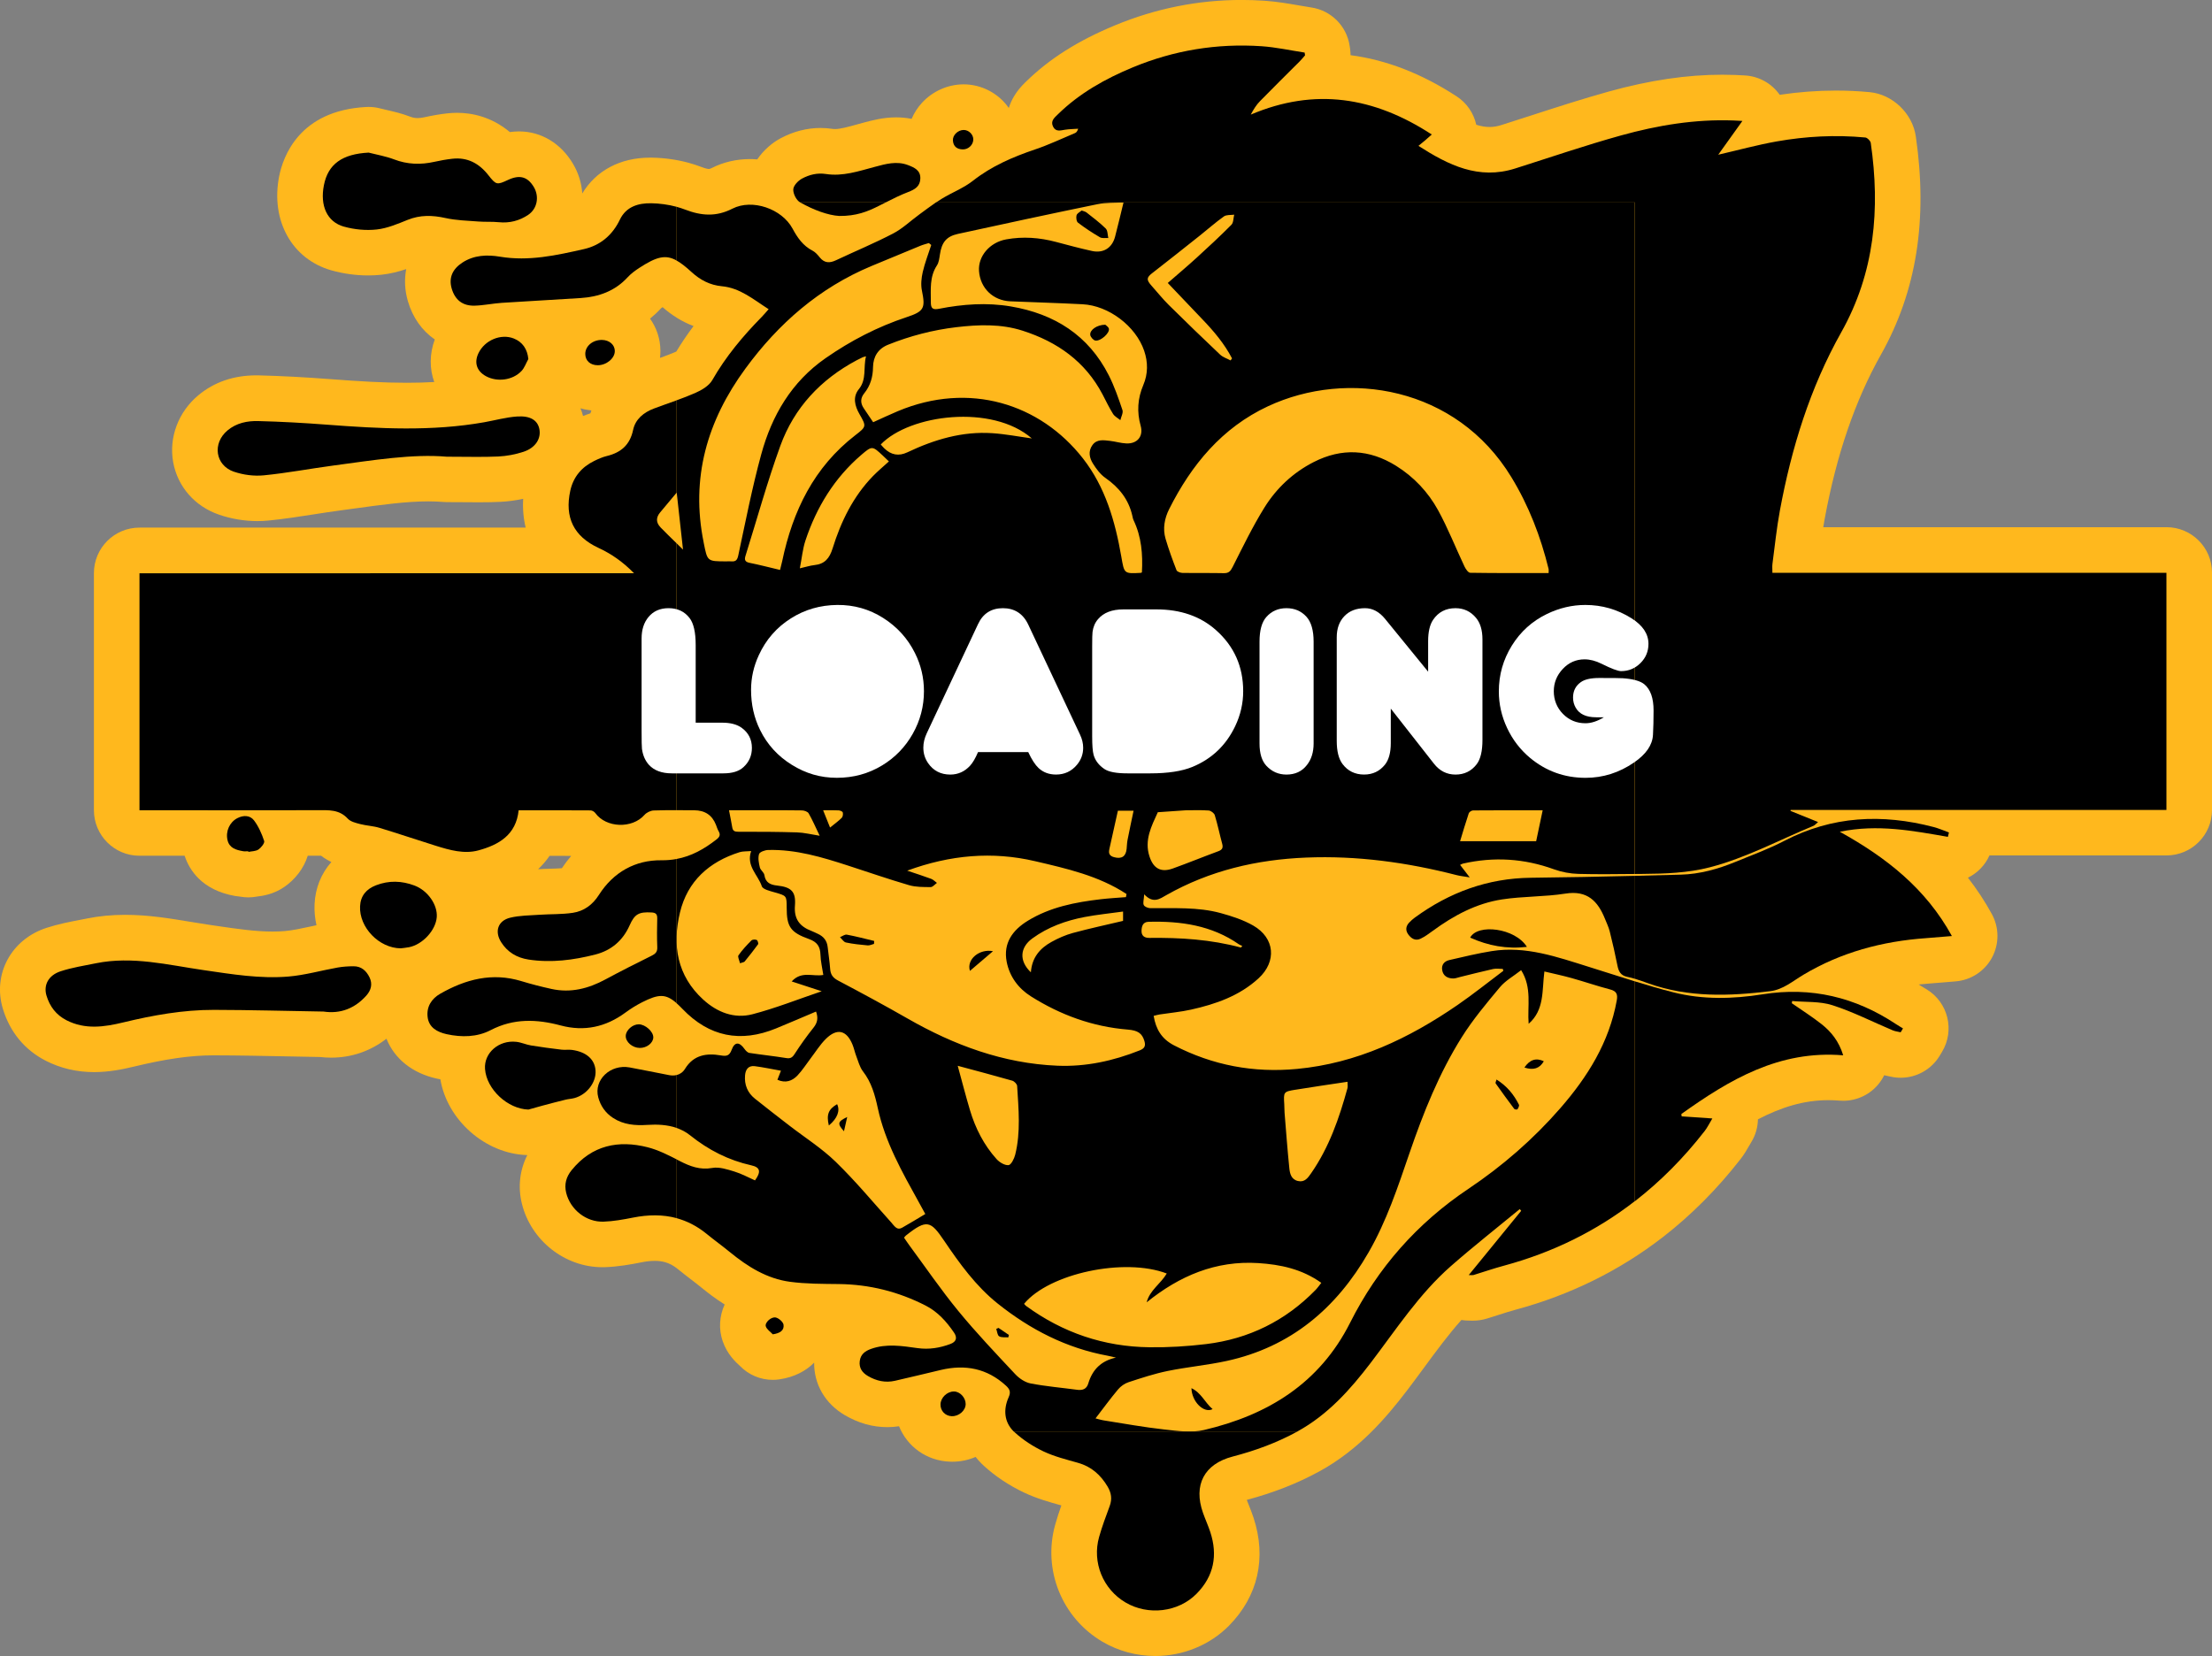 <?xml version="1.0" encoding="UTF-8"?>
<svg id="Layer_2" data-name="Layer 2" xmlns="http://www.w3.org/2000/svg" viewBox="0 0 970.82 726.97">
  <rect x="0" y="0" width="970.82" height="726.97" fill="#808080" stroke="none"/>
  <defs>
    <style>
      .cls-1 {
        fill: #fff;
      }

      .cls-2 {
        fill: #ffb81d;
      }

      .cls-3 {
        fill: none;
      }
    </style>
  </defs>
  <g id="Layer_1-2" data-name="Layer 1">
    <g>
      <path class="cls-2" d="m950.82,231.45h-150.62c.2-1.26.41-2.51.64-3.75,5.23-28.21,13.3-51.78,24.69-72.04,15.61-27.79,20.62-59.12,15.3-95.78-1.47-10.12-10.19-18.48-20.29-19.43-4.87-.46-9.85-.69-14.8-.69-8.09,0-16.36.62-24.65,1.86-3.5-5-9.15-8.18-15.36-8.5l-1.73-.09c-.97-.05-1.68-.09-2.4-.12-1.87-.07-3.78-.11-5.68-.11-15.63,0-31.94,2.42-49.86,7.39-11.51,3.2-22.87,6.88-33.85,10.44-4.43,1.43-8.86,2.87-13.29,4.27-1.8.57-3.5.85-5.19.85-1.87,0-3.8-.34-5.82-.98-1.11-5.09-4.18-9.58-8.61-12.47-15.28-9.97-30.89-16.02-46.56-18.07,0-.96-.08-1.93-.22-2.9l-.18-1.22c-1.3-8.68-8.11-15.51-16.79-16.82-1.84-.28-3.67-.6-5.51-.92-4.54-.79-9.69-1.68-15.1-2.05-3.33-.22-6.7-.34-10-.34-19.04,0-37.7,3.73-55.46,11.09-16.41,6.8-28.88,14.69-39.24,24.83l-.23.22c-3.94,3.79-6.14,7.65-7.26,11.28-.77-1.09-1.62-2.13-2.56-3.09-4.55-4.63-10.84-7.28-17.24-7.28-.08,0-.21,0-.29,0-6.75.08-13.29,3-17.94,8.01-1.97,2.12-3.52,4.55-4.62,7.14-2.21-.44-4.49-.66-6.8-.66-5.66,0-10.56,1.32-14.15,2.28l-.52.14c-.9.24-1.8.49-2.7.74-3.68,1.02-7.16,1.98-9.49,1.98-.33,0-.62-.02-.89-.06-1.8-.28-3.62-.42-5.42-.42-5.99,0-11.89,1.52-17.54,4.53-3.5,1.86-7.38,5.04-10.24,9.26-1.06-.08-2.13-.14-3.2-.14-5.94,0-11.75,1.36-16.79,3.94-.8.41-1.09.41-1.2.41-.31,0-1.26-.08-3.3-.87-1.82-.7-3.75-1.33-5.74-1.87,0,0,0,0,0,0,0,0,0,0,0,0-5.11-1.38-10.49-2.13-15.99-2.23-.3,0-.6,0-.9,0-13.02,0-23.66,5.69-29.68,15.72-.3-4.44-1.62-8.89-4.03-12.97-5.36-9.07-14.02-14.27-23.74-14.27-1.33,0-2.67.1-4.01.29-8.15-6.82-16.8-8.45-23.19-8.45-1.44,0-2.91.08-4.37.25-3.2.36-6.46.92-9.98,1.7-1.07.24-2.07.36-2.95.36-1.11,0-2.13-.19-3.22-.61-3.76-1.44-7.24-2.24-10.31-2.94-.99-.23-1.98-.45-2.95-.71-1.64-.43-3.33-.64-5.02-.64-.35,0-.7,0-1.05.03-29.41,1.54-36.52,21.82-38.22,30.46-3.81,19.42,5.66,36.39,23.01,41.27,5.13,1.44,10.67,2.21,16.01,2.21,1.99,0,3.98-.1,5.91-.31,3.95-.42,7.57-1.38,10.85-2.48-.87,4.51-.67,9.29.73,14.09,2.11,7.25,6.27,13,11.8,16.81-2.34,6.34-2.32,12.86-.23,18.68-3.84.22-7.84.33-12.03.33-10.51,0-21.08-.64-33.72-1.61-11.08-.84-21.22-1.38-31.01-1.63-.44-.01-.87-.02-1.31-.02-9.94,0-18.5,2.94-25.46,8.73-8.8,7.33-13.03,18.62-11.04,29.46,1.98,10.75,9.53,19.35,20.2,23,5.32,1.82,11.12,2.79,16.77,2.79h0c1.59,0,3.18-.08,4.72-.23,6.89-.68,13.58-1.72,20.04-2.73,3.91-.61,7.61-1.18,11.31-1.68,2.18-.29,4.35-.59,6.52-.89,11.69-1.61,22.73-3.13,32.43-3.13,2.26,0,4.39.09,6.33.25.57.05,1.15.08,1.73.08,2.82,0,5.4.02,7.82.04,2.23.02,4.33.04,6.34.04,3.7,0,6.59-.06,9.37-.2,3.31-.16,6.69-.61,10.02-1.33-.26,4.42.12,8.65,1.1,12.64H61.22c-11.05,0-20,8.95-20,20v104.04c0,11.05,8.95,20,20,20h19.81c2.1,6.32,7.61,15.09,22.13,17.66.74.13,1.47.22,2.23.29,1.19.22,2.41.33,3.62.33s2.52-.12,3.77-.36l.22-.03c2.27-.29,7-.9,11.79-4.2,4.54-3.12,8.53-7.98,10.28-13.71,1.48,0,2.95,0,4.43,0h1.41c1.51,1.16,3.05,2.05,4.53,2.78-4.43,5-7.05,11.37-7.38,18.5-.14,3.09.15,6.21.84,9.25-.82.17-1.65.35-2.45.52-4.15.9-8.06,1.75-11.5,2.04-1.68.14-3.48.21-5.33.21-7.6,0-15.65-1.18-24.17-2.43l-3.16-.46c-2.81-.41-5.64-.88-8.64-1.37-9.1-1.51-18.52-3.08-28.7-3.08-5.93,0-11.43.53-16.81,1.62-1.07.22-2.15.42-3.22.63-4.44.85-9.46,1.82-14.62,3.51-15.42,5.07-23.61,20.32-19.04,35.46,3.08,10.22,9.6,18.12,18.85,22.84,6.47,3.3,13.6,4.98,21.19,4.98,6.62,0,12.76-1.28,17.37-2.39,14.24-3.44,25.02-4.97,34.96-4.97h.18c11.01.02,22.29.25,33.19.47,4.49.09,8.99.18,13.48.26,1.64.19,3.27.28,4.88.28h0c8.96,0,17.21-2.86,24.26-8.31,3.51,8.79,11.35,15.14,22.08,17.51.53.12,1.05.2,1.58.31,2.95,17.8,19.66,32.72,38.03,33.26.04,0,.09,0,.13,0-3.34,6.6-4.2,13.96-2.39,21.32,3.98,16.16,18.82,27.9,35.29,27.9.44,0,.87,0,1.31-.02,5.71-.21,11.08-1.16,16.03-2.15,2.04-.41,3.94-.61,5.66-.61,1.61,0,3.05.17,4.39.53,2.02.54,3.9,1.54,5.76,3.07,1.93,1.58,3.82,3.03,5.65,4.44,1.64,1.26,3.19,2.44,4.62,3.62,2.85,2.33,6.29,4.97,10.29,7.49-2.34,5.11-2.69,10.77-.88,16.08,1.99,5.84,5.87,9.34,7.52,10.83l.14.13c3.79,3.89,8.97,6.04,14.33,6.04.98,0,1.97-.07,2.95-.22,6.58-.98,11.63-3.7,15.21-7.34-.09,9.51,4.8,17.99,13.53,23.1,5.91,3.46,12.16,5.22,18.6,5.22,1.71,0,3.42-.14,5.13-.39,3.58,8.9,12.09,15.19,22.39,15.55.3.01.61.02.91.02,3.66,0,7.14-.75,10.3-2.1.79.99,1.64,1.95,2.55,2.87.04.04.07.08.11.11.03.03.05.05.08.07.01.01.02.02.03.03,0,0,.02.02.03.02.27.27.55.55.84.81,5,4.58,11.08,8.63,17.59,11.71,5.63,2.67,11.2,4.21,16.12,5.58.1.03.2.05.29.08-.95,2.68-1.86,5.45-2.68,8.36-5.62,19.83,2.89,40.99,20.7,51.47,6.97,4.1,15,6.27,23.22,6.27h0c12.19,0,23.97-4.84,32.31-13.29,12.76-12.92,16.59-29.75,10.8-47.39-.72-2.18-1.5-4.13-2.19-5.85-.28-.7-.55-1.37-.79-1.99,11.72-3.14,22.04-7.18,31.51-12.34.02-.01.04-.02.07-.03.14-.08.3-.16.44-.23,17.18-9.46,29.06-23.29,38.42-35.57,2.52-3.3,4.97-6.64,7.35-9.87,5.46-7.43,10.73-14.58,16.41-20.94,1.08.18,2.18.27,3.29.27.28,0,.48,0,.62.01.43.01.77.02,1.04.02,2.19,0,4.23-.3,6.24-.92,1.62-.5,3.24-1.01,4.85-1.53,2.77-.89,5.38-1.72,7.89-2.4,23.86-6.45,45.56-17.16,64.5-31.84,0,0,.01,0,.02-.01,12.42-9.63,23.88-21.15,34.06-34.23,1.63-2.1,2.78-4.11,3.71-5.73.31-.54.64-1.12,1.03-1.76,1.86-3.06,2.83-6.5,2.9-9.97,10.33-5.37,20.2-8.41,30.92-8.41,1.6,0,3.23.07,4.86.2.55.05,1.11.07,1.66.07,6.03,0,11.78-2.73,15.59-7.47.94-1.17,1.73-2.42,2.37-3.74.93.23,1.73.39,2.35.51l.35.07c1.51.35,3.04.53,4.55.52,6.91,0,13.47-3.59,17.14-9.7l1.02-1.7c5.66-9.42,2.66-21.63-6.71-27.36-.39-.24-.78-.47-1.17-.7-.45-.27-.9-.53-1.34-.82-.34-.23-.69-.44-1.04-.66,1.51-.16,3.04-.3,4.6-.41,2.42-.17,4.84-.38,7.54-.61,1.28-.11,2.62-.22,4.06-.34,6.75-.55,12.77-4.49,15.98-10.46,3.21-5.97,3.18-13.16-.08-19.1-3.1-5.65-6.58-10.95-10.49-15.95,4.12-2.02,7.51-5.44,9.45-9.78h77.68c11.05,0,20-8.95,20-20v-104.09c0-11.05-8.95-20-20-20Zm-691.25-51.27c-.15.42-.31.83-.44,1.26-1.15.36-2.22.77-3.23,1.18-.31-1.17-.69-2.3-1.14-3.39,1.54.46,3.15.77,4.81.94Zm-12.96,200.95c-1.5.12-3.22.17-5.01.22-1.73.05-3.53.1-5.43.22,1.98-1.87,3.65-3.84,5.03-5.87,2.96,0,6.18,0,9.5.01-1.45,1.7-2.82,3.51-4.1,5.42Zm50.2-226.79c-2.28.99-4.66,1.88-6.7,2.62,0,0,0,0,0,0,0,0,0,0,0,0-.15.05-.3.11-.45.16.13-1.07.2-2.14.19-3.23-.05-5.23-1.72-10.05-4.55-14.01,1.68-1.38,3.29-2.88,4.8-4.52.07-.06.28-.24.7-.53,4.2,3.7,8.75,6.48,13.6,8.3-2.79,3.71-5.3,7.42-7.58,11.2Z"/>
      <rect class="cls-2" x="463.37" y="341.45" width="44.08" height="44.08" rx="21.62" ry="21.62"/>
      <g>
        <path class="cls-3" d="m289.88,231.47c2.26,2.33,4.59,4.6,7.04,6.98v-22.12c-2.48,2.96-4.83,5.79-7.19,8.61-1.87,2.23-1.84,4.49.15,6.53Z"/>
        <path class="cls-2" d="m359.74,366.87c-1.87-3.89-3.17-6.96-4.83-9.82-.44-.77-1.94-1.28-2.97-1.3-5.68-.12-11.37-.06-17.05-.06-4.76,0-9.53,0-14.94,0,.54,2.81,1.02,5.14,1.42,7.5.28,1.67,1.14,1.95,2.79,1.94,8.55-.04,17.1,0,25.64.27,3.05.09,6.08.88,9.94,1.47Z"/>
        <path class="cls-2" d="m369.88,356.64c-.11-.44-1.15-.86-1.8-.9-1.97-.12-3.95-.04-6.82-.04,1.14,2.85,2.01,5.03,3.04,7.58,1.97-1.6,3.67-2.82,5.13-4.27.49-.49.64-1.65.45-2.37Z"/>
        <path class="cls-2" d="m444.24,474.39c-7.66-2.2-15.37-4.23-23.92-6.53,1.91,6.96,3.52,13.26,5.38,19.48,2.38,7.96,6.1,15.29,11.68,21.49,1.27,1.41,3.57,2.81,5.24,2.64,1.14-.11,2.49-2.83,2.93-4.58,2.48-9.97,1.45-20.09.85-30.17-.05-.84-1.26-2.07-2.16-2.33Z"/>
        <path class="cls-2" d="m453.07,411.96c-5.47,3.99-5.89,9.9-.63,14.86.46-6.55,4.03-10.54,9-13.31,2.97-1.65,6.18-3.07,9.45-3.96,7.24-1.97,14.6-3.54,22.01-5.3v-4.1c-5.82.81-11.41,1.35-16.91,2.41-8.24,1.58-16.06,4.39-22.92,9.4Z"/>
        <path class="cls-2" d="m353.5,237.25c-1.23,3.7-1.58,7.69-2.47,12.23,2.78-.63,4.57-1.22,6.39-1.41,4.56-.47,6.64-3,7.99-7.34,3.66-11.77,8.99-22.75,17.72-31.74,2.15-2.21,4.54-4.19,6.99-6.43-1-.96-1.87-1.81-2.75-2.63-4.5-4.19-4.62-4.32-9.4-.21-11.77,10.12-19.61,22.91-24.47,37.53Z"/>
        <path class="cls-2" d="m321.04,246.42c1.89.14,2.54-.6,2.97-2.58,3.2-14.86,6.09-29.82,10.1-44.46,4.66-17.02,13.29-31.76,28.21-42.15,11.03-7.68,22.83-13.81,35.6-18.02,7.65-2.53,8.29-3.94,6.69-11.69-.53-2.58-.24-5.51.37-8.12.93-4.03,2.46-7.92,3.73-11.87-.35-.28-.7-.56-1.05-.84-1.23.39-2.5.7-3.69,1.18-7.2,2.95-14.39,5.92-21.57,8.93-22.84,9.56-40.71,25.17-55.24,44.98-16.82,22.94-24.1,48.03-18.32,76.39,1.67,8.2,1.4,8.25,9.87,8.25.78,0,1.56-.05,2.34,0Z"/>
        <path class="cls-2" d="m398.2,198.57c11.81-5.61,24.1-9.3,37.32-8.41,5.83.39,11.62,1.52,17.32,2.3-17.4-15.16-53.53-10.6-66.3,2.66.52.56,1.01,1.16,1.56,1.7q4.49,4.41,10.1,1.75Z"/>
        <path class="cls-2" d="m398.17,382.18c4.09,1.38,7.34,2.41,10.53,3.6.93.35,1.69,1.17,2.52,1.78-.92.65-1.85,1.84-2.76,1.84-3.18-.02-6.5.03-9.5-.85-8.95-2.62-17.78-5.68-26.66-8.56-11.44-3.71-22.94-7.2-35.15-6.88-1.42.04-3.72.87-4.01,1.81-.53,1.78-.1,3.96.36,5.86.29,1.21,1.82,2.16,1.99,3.34.49,3.4,2.69,4.27,5.59,4.6,6.2.7,8.31,2.59,7.82,8.81-.47,5.98,2.15,9.17,7.28,11.13.93.36,1.82.83,2.74,1.24,2.53,1.14,4.05,3.01,4.35,5.84.33,3.21.86,6.4,1.09,9.61.17,2.47,1.2,3.88,3.48,5.08,10.23,5.4,20.41,10.89,30.45,16.64,20.45,11.71,42.02,19.76,65.82,20.74,12.53.52,24.51-2.11,36.13-6.74,2.16-.86,2.64-2,2.05-4.05-.99-3.42-2.88-4.71-7.3-5.07-15.4-1.24-29.5-6.39-42.49-14.57-5.58-3.51-9.41-8.73-10.67-15.2-1.59-8.18,2.59-13.91,9.3-18.02,9.82-6.01,20.83-8.12,32.04-9.44,3.65-.43,7.33-.62,11-.92.09-.47.18-.93.26-1.4-12.15-7.99-26.23-11.16-40.14-14.41-18.71-4.37-37.18-2.78-56.11,4.16Zm-14.58,32.17c-.92.24-1.87.74-2.77.66-3.2-.29-6.42-.62-9.55-1.28-.99-.21-1.75-1.52-2.61-2.33,1.01-.4,2.12-1.28,3.03-1.11,4.02.76,7.99,1.81,11.98,2.76-.02.43-.05.87-.07,1.3Zm52.21,3.21c-3.47,2.96-6.62,5.65-10.12,8.64-1.6-5.13,4.26-9.83,10.12-8.64Z"/>
        <path class="cls-2" d="m375.92,158.16c-15.77,8.41-27.4,20.83-33.48,37.57-5.76,15.85-10.24,32.17-15.28,48.28-.53,1.7-.21,2.65,1.78,3.05,4.34.88,8.64,2,13.39,3.12.38-1.55.7-2.7.95-3.88,4.61-22,13.92-41.25,32.18-55.33,4.81-3.71,4.78-3.85,1.73-9.2-2.09-3.65-3.04-7.51-.28-10.94,3.54-4.41,1.86-9.46,3.14-14.42-.84.23-1.17.28-1.45.41-.9.43-1.8.87-2.69,1.34Z"/>
        <path class="cls-2" d="m488.95,376.3c3.26.89,5.16-.27,5.5-3.66.13-1.32.16-2.67.41-3.97.84-4.27,1.76-8.52,2.64-12.78h-6.88c-1.29,5.78-2.54,11.39-3.78,17-.4,1.81.15,2.88,2.1,3.41Z"/>
        <path class="cls-2" d="m299.8,241.26c-.95-8.62-1.86-16.8-2.77-25.06-.04.04-.07.08-.1.12v22.12c.94.92,1.89,1.85,2.87,2.81Z"/>
        <path class="cls-2" d="m692.82,383.62c-3.58-.09-7.31-.78-10.68-2-13.14-4.78-26.44-5.61-40.03-2.51-.31.07-.58.26-1.22.56,1.24,1.61,2.4,3.12,4.22,5.48-2.51-.43-4.18-.59-5.78-1-21.67-5.57-43.65-8.61-66.06-7.69-21.64.89-42.27,5.69-61.29,16.47-2.83,1.61-5.75,3.93-9.74-.35-.15,2.45-.63,3.84-.17,4.74.4.76,1.88,1.34,2.9,1.35,10.35.11,20.78-.6,30.89,2.17,4.89,1.34,9.87,2.96,14.23,5.46,9.49,5.45,10.41,15.75,2.36,23.15-8.38,7.71-18.78,11.33-29.63,13.75-4.54,1.01-9.22,1.42-13.83,2.13-.85.13-1.68.39-2.6.61.99,5.91,3.53,10.15,8.95,12.95,17.01,8.79,34.94,12.14,53.95,10.35,26.27-2.47,49.16-13.39,70.51-28.09,6.86-4.72,13.37-9.96,20.05-14.97-.07-.28-.15-.57-.22-.85-1.43,0-2.91-.25-4.27.05-4.88,1.07-9.72,2.33-14.57,3.52-.97.24-1.95.64-2.92.63-2.46-.03-4.41-1.06-4.85-3.68-.4-2.38.98-3.91,3.16-4.41,6.16-1.42,12.32-2.92,18.56-3.92,14.96-2.4,28.79,2.59,42.71,6.93,6.72,2.09,13.42,4.28,20.15,6.35v-1.12c-1.09-.33-2.18-.63-3.29-.85-2.95-.59-3.89-2.33-4.41-4.95-.99-5.01-2.13-9.99-3.37-14.94-.48-1.93-1.36-3.76-2.11-5.61-3.14-7.8-7.78-12.58-17.34-11.07-9.19,1.46-18.66,1.15-27.86,2.56-11.3,1.74-21.24,7.08-30.41,13.82-1.7,1.25-3.43,2.51-5.31,3.42-2.29,1.1-4.13-.08-5.45-1.94-1.26-1.78-1.03-3.59.47-5.16.77-.8,1.6-1.56,2.5-2.21,15.17-11.06,31.94-17.24,50.89-17.45,15.23-.17,30.46-.47,45.69-.84v-.82c-8.26.08-16.51.19-24.76-.03Zm-22.68,32.04c-8.82,1.04-16.98-.49-24.9-4.06,3.25-6.24,19.75-4.23,24.9,4.06Z"/>
        <path class="cls-2" d="m504.4,411.71c13.56-.17,27.03.68,40.22,4.24.19-.24.38-.49.57-.73-.5-.23-1.04-.38-1.48-.69-11.96-8.35-25.53-10.27-39.67-9.89-2.55.07-3.03,2.08-3.07,3.98-.04,2.08,1.18,3.11,3.43,3.09Z"/>
        <path class="cls-2" d="m449.42,572.35c.28.3.53.67.87.92,16.11,11.78,34.2,17.89,54.11,18.15,8.31.11,16.7-.4,24.95-1.4,18.73-2.28,34.84-10.22,48.05-23.81.88-.91,1.6-1.98,2.47-3.07-8.52-6.09-17.95-8.06-27.67-8.67-18.61-1.18-34.56,5.56-48.97,17.22,1.34-5.32,6.15-8.11,8.81-12.64-18.59-7.1-51.62-.04-62.62,13.31Z"/>
        <path class="cls-2" d="m512.92,133.86c7.44,7.36,14.96,14.64,22.57,21.83,1.23,1.16,3.04,1.7,4.58,2.53.21-.3.42-.59.63-.89-3.33-6.43-7.96-11.91-12.97-17.12-5.07-5.28-10.09-10.6-15.23-15.99,4.61-4.02,8.71-7.46,12.65-11.06,5.18-4.73,10.33-9.5,15.27-14.48.94-.95.84-2.93,1.23-4.44-1.53.23-3.39-.02-4.52.77-3.63,2.57-6.96,5.55-10.45,8.32-6.94,5.51-13.88,11.03-20.88,16.47-2.62,2.04-2.78,3-.46,5.6,2.52,2.83,4.89,5.81,7.58,8.47Z"/>
        <path class="cls-2" d="m563.76,488.5c.66,8.09,1.26,16.18,2.08,24.25.24,2.4.82,5,3.79,5.69,2.99.69,4.4-1.4,5.83-3.47,7.85-11.32,12.28-24.1,15.89-37.23.22-.79.03-1.7.03-2.86-7.76,1.18-15.32,2.24-22.84,3.49-5.27.87-5.24.98-4.9,6.47.08,1.22.03,2.45.13,3.67Z"/>
        <path class="cls-2" d="m533.11,357.84c-.27-.9-1.7-1.97-2.67-2.05-3.32-.25-6.68-.1-10.02-.1l-12.31.85c-2.81,6.16-5.99,12.27-3.65,19.44,1.72,5.27,5.01,7.14,10.24,5.26,6.69-2.4,13.28-5.1,19.95-7.57,1.73-.64,2.18-1.52,1.71-3.26-1.13-4.18-2-8.43-3.26-12.57Z"/>
        <path class="cls-2" d="m347.44,430.82c4.39-4.79,9.29-2,13.88-2.85-.45-3.05-1.17-5.95-1.25-8.88-.1-3.6-1.47-5.6-4.99-6.86-8.22-2.95-9.82-5.45-9.83-13.71,0-5.37-.04-5.27-5.17-6.77-2.08-.61-5.3-1.32-5.76-2.73-1.66-5.03-6.95-8.87-4.66-15.43-2.07.18-3.66.04-5.07.49-13.37,4.2-22.88,12.72-26.18,26.47-3.43,14.3-1.3,27.76,10.23,38.27,6.08,5.54,13.55,8.5,21.56,6.41,10.21-2.66,20.08-6.6,30.41-10.1-4.39-1.44-8.56-2.8-13.18-4.31Zm-14.72-16.32c-1.87,2.61-3.89,5.1-5.91,7.59-.23.29-.79.31-2.02.75-.29-1.32-1.12-2.85-.67-3.49,1.64-2.35,3.64-4.46,5.66-6.51.45-.45,1.66-.5,2.33-.24.42.17.86,1.55.61,1.89Z"/>
        <path class="cls-2" d="m538.41,597.41c-8.56,1.87-17.35,2.65-25.94,4.41-5.83,1.19-11.54,3.08-17.21,4.94-1.71.56-3.43,1.8-4.59,3.18-3.4,4.07-6.53,8.36-9.87,12.7.95.23,2.31.67,3.7.89,8.78,1.38,17.54,2.99,26.37,3.96,5.8.64,11.98,1.54,17.5.25,27.97-6.54,50.75-20.44,64.18-47.13,12.11-24.06,29.37-43.63,51.85-58.71,14.94-10.02,28.5-21.79,40.36-35.4,12.02-13.8,21.49-28.93,24.8-47.31.48-2.69-.03-4.11-2.89-4.85-5.69-1.49-11.27-3.41-16.94-5-3.9-1.09-7.87-1.92-11.93-2.89-1.09,8.33.12,16.84-6.91,22.96-.63-7.76,1.58-15.76-3.29-23.54-3.37,2.65-6.91,4.6-9.33,7.5-5.91,7.07-11.88,14.2-16.76,21.98-9.92,15.81-16.84,33.09-22.87,50.71-5.12,14.95-10.06,29.93-18.01,43.72-14.14,24.55-34.11,41.47-62.21,47.62Zm-15.5,11.98c4.32,2.02,5.85,6.28,9.29,9.2-3.94,1.98-9.16-3.38-9.29-9.2Zm154.65-143.52c-1.79,3.15-4.52,4.09-8.51,2.76,2.4-3.51,5.13-4.34,8.51-2.76Zm-20.75,8.04c4.56,2.85,7.62,6.58,9.84,11.05.23.47-.27,1.43-.65,2.02-.12.18-1.2.11-1.41-.17-2.78-3.69-5.5-7.44-8.17-11.21-.16-.22.17-.79.39-1.68Z"/>
        <path class="cls-2" d="m646.51,355.76c-.66,0-1.72.67-1.92,1.26-1.4,4.15-2.62,8.35-3.81,12.25h33.39c.93-4.42,1.84-8.73,2.86-13.56-10.52,0-20.52-.02-30.52.06Z"/>
        <path class="cls-2" d="m663.27,209.43c-24.16-39.7-71.92-47.39-106.83-31.09-20.15,9.41-33.58,25.68-43.37,45.17-2.01,4-2.88,8.52-1.56,12.99,1.38,4.67,3.05,9.26,4.81,13.8.26.66,1.75,1.18,2.67,1.2,6.02.11,12.04-.03,18.05.1,2.14.05,2.94-.81,3.88-2.66,4.46-8.81,8.77-17.75,13.97-26.13,5.28-8.51,12.56-15.35,21.61-19.97,12.33-6.3,24.46-5.65,36.17,1.63,7.82,4.87,14.06,11.5,18.44,19.48,4.37,7.96,7.7,16.48,11.59,24.71.53,1.11,1.65,2.76,2.52,2.77,11.35.19,22.7.12,34.4.12,0-.93.09-1.39-.01-1.8-3.48-14.24-8.69-27.75-16.35-40.33Z"/>
        <path class="cls-2" d="m420.43,102.69c-5.12,1.12-7.12,3.76-7.9,9.04-.24,1.63-.43,3.47-1.3,4.78-3.32,5.05-2.66,10.62-2.68,16.16,0,2.67.76,3.44,3.59,2.89,10.43-2.03,20.94-2.82,31.51-1.03,19.16,3.24,34.08,12.64,43.02,30.29,2.45,4.84,4.23,10.04,5.97,15.19.42,1.23-.58,2.94-.92,4.44-1.09-.9-2.5-1.61-3.21-2.75-1.7-2.73-3.09-5.66-4.59-8.52-7.58-14.48-19.88-23.11-35.07-27.99-9.52-3.06-19.33-2.7-29.11-1.55-10.32,1.22-20.3,3.82-29.94,7.69-4.38,1.76-6.57,5.22-6.63,9.89-.06,4.27-1.15,8.1-3.87,11.46-1.66,2.04-1.73,4.26-.25,6.47,1.35,2.02,2.72,4.04,4.18,6.21,3.73-1.68,7.23-3.34,10.8-4.84,31.33-13.17,62.48-3.32,81.26,20.72,9.83,12.58,14.15,27.6,16.84,43.07,1.31,7.55,1.1,7.59,8.62,7.17.19-.01.37-.2.43-.24.44-7.92-.2-15.61-3.64-22.83-.28-.59-.4-1.27-.55-1.92-1.62-7.24-5.86-12.51-11.88-16.72-2.18-1.52-3.92-3.9-5.38-6.2-1.59-2.51-2.22-5.46-.27-8.17,1.96-2.72,4.92-2.17,7.68-1.86,2.42.27,4.81,1.03,7.23,1.13,4.83.19,7.54-3.16,6.26-7.75-1.72-6.15-1.33-12.02,1.17-17.9,2.08-4.89,2.08-10.01.38-15.01-3.69-10.85-15.56-19.85-27.05-20.44-10.57-.54-21.14-.85-31.71-1.29-7.59-.32-13.19-5.77-13.73-13.29-.47-6.55,4.73-12.59,11.93-13.9,7.36-1.34,14.61-.8,21.81,1.11,5.26,1.39,10.51,2.83,15.82,3.98,5.04,1.1,8.85-1.34,10.15-6.26,1.29-4.91,2.43-9.85,3.71-15.05-3.71.23-7.66,0-11.4.78-20.45,4.2-40.87,8.6-61.27,13.05Zm64.67,39.86c.27.28,1.4.93,1.58,1.78.41,1.91-3.66,5.56-5.94,5.18-.9-.15-2.12-1.54-2.24-2.48-.27-2.15,2.87-4.43,6.6-4.48Zm1.32-38.05c-1.24-.09-2.72.23-3.68-.33-3.33-1.94-6.57-4.07-9.63-6.41-.69-.52-.9-2.27-.63-3.26.24-.85,1.48-1.43,2.22-2.08.92.36,1.64.46,2.14.85,2.87,2.29,5.85,4.49,8.45,7.06.88.88.78,2.75,1.13,4.17Z"/>
        <path class="cls-2" d="m489.76,595.96c-1.18-.27-2.35-.6-3.54-.81-18.16-3.33-34.06-11.5-48.36-22.92-9.61-7.67-16.72-17.57-23.54-27.64-5.86-8.65-7.54-9.54-16.75-2.21-.25.2-.44.49-.81.92.73,1.06,1.45,2.17,2.23,3.23,7.15,9.68,13.95,19.65,21.57,28.94,7.89,9.62,16.5,18.67,25.01,27.77,1.73,1.85,4.27,3.58,6.69,4.05,6.74,1.3,13.61,1.87,20.42,2.79,2.41.33,4.21-.27,4.95-2.76,1.81-6.12,5.66-9.95,12.14-11.36Zm-47.22-8.87c-1.37-.11-2.97.16-4.02-.47-.79-.48-.88-2.12-1.28-3.25.33-.15.67-.29,1-.44,1.52,1.03,3.03,2.06,4.55,3.1-.08.35-.17.71-.25,1.06Z"/>
        <path class="cls-2" d="m403.17,527.56c-7.27-13.14-14.71-26.24-17.91-41.11-1.26-5.82-2.78-11.34-6.52-16.17-1.44-1.87-2.05-4.4-2.93-6.67-.64-1.65-.98-3.42-1.65-5.06-2.61-6.37-6.78-7.38-11.7-2.52-2.58,2.55-4.54,5.75-6.76,8.66-1.89,2.47-3.56,5.15-5.69,7.39-2.33,2.45-5.26,3.51-8.82,1.89.49-1.25.89-2.25,1.56-3.97-4.05-.72-7.73-1.5-11.44-1.99-2.79-.37-4.08,1.39-4.31,3.94-.38,4.18,1.05,7.7,4.32,10.32,4.95,3.97,9.97,7.84,14.99,11.72,6.86,5.31,14.31,10.01,20.49,16.02,8.75,8.51,16.58,17.97,24.76,27.06,1.22,1.36,2.26,3.04,4.38,1.85,3.38-1.9,6.68-3.94,10.19-6.03-1.02-1.86-1.97-3.6-2.93-5.34Zm-39.4-33.5c-1.14-4.78-.17-7.16,3.63-9.35,1.4,2.84.13,6.25-3.63,9.35Zm6.64,2.54c-3.01-3.37-2.82-4.22,1.42-6.26-.43,1.87-.85,3.75-1.42,6.26Z"/>
        <path d="m748.11,496.57c1.16-1.49,2-3.24,3.42-5.59-5.12-.35-9.29-.63-13.47-.91-.04-.35-.09-.7-.13-1.05,21.08-15.02,42.9-28.1,71.03-25.76-1.91-6.18-5.24-10.3-9.42-13.62-4.19-3.32-8.75-6.19-13.14-9.25.05-.32.1-.64.16-.96,5.92.54,12.16.06,17.68,1.84,9.06,2.91,17.64,7.31,26.44,11.02,1.09.46,2.33.58,3.5.86.34-.57.68-1.13,1.02-1.7-1.04-.64-2.1-1.24-3.11-1.91-17.83-11.81-37.13-16.46-58.48-13.06-13.02,2.07-26.29,2.41-39.17-.86-5.66-1.44-11.27-3.08-16.86-4.81v96.46c11.21-8.69,21.37-18.94,30.52-30.7Z"/>
        <path d="m285.76,89.23c-5.51-.1-10.95,1.42-13.7,7.18-3.24,6.79-8.6,11.31-15.73,12.93-12.1,2.74-24.25,5.46-36.91,3.34-5.59-.94-11.38-.74-16.48,2.59-4.44,2.9-6.04,6.77-4.7,11.38,1.45,4.98,4.75,7.67,10.08,7.53,3.98-.11,7.93-.97,11.91-1.24,11.55-.77,23.12-1.34,34.67-2.11,7.92-.52,14.99-3.05,20.54-9.09,1.49-1.62,3.33-2.97,5.19-4.18,7.4-4.79,11.34-5.96,16.3-3.22v-23.57c-3.63-.98-7.46-1.48-11.16-1.55Z"/>
        <path d="m950.82,355.55v-104.09h-172.93c0-1.54-.13-2.76.02-3.95,1.04-7.82,1.83-15.69,3.27-23.44,5.08-27.39,13.22-53.82,26.92-78.2,14.71-26.19,17.15-54.1,12.95-83.12-.13-.92-1.49-2.31-2.38-2.39-13.04-1.23-26.06-.55-38.92,1.73-8.36,1.48-16.58,3.74-25.64,5.83,3.59-5.02,6.93-9.68,10.61-14.83-1.9-.1-2.89-.16-3.87-.2-16.85-.64-33.32,2.1-49.42,6.57-15.63,4.34-30.99,9.61-46.46,14.51-16.02,5.07-29.23-1.46-42.43-9.94,1.19-.98,2.05-1.66,2.88-2.37.8-.68,1.58-1.39,2.97-2.61-25.36-16.55-51.36-20.67-79.44-8.74,1.2-2.27,2.43-4.26,4.02-5.88,5.76-5.9,11.65-11.68,17.48-17.52.82-.82,1.55-1.74,2.32-2.61-.06-.41-.12-.81-.18-1.22-6.32-.96-12.6-2.36-18.95-2.79-19.51-1.31-38.37,1.78-56.47,9.28-12.14,5.03-23.44,11.37-32.9,20.64-1.51,1.48-3.33,2.91-2.07,5.41,1.22,2.4,3.29,1.61,5.28,1.32,1.89-.28,3.81-.3,5.72-.43-.36,1.12-.8,1.66-1.35,1.89-5.83,2.45-11.57,5.17-17.54,7.19-9.76,3.31-19.04,7.28-27.27,13.74-4.14,3.25-9.28,5.19-13.81,7.98-.81.5-1.61,1.02-2.4,1.56h306.77v294.79c1.11-.01,2.22-.02,3.33-.03,9.92-.08,19.8-.4,29.49-2.9,15.94-4.13,30.39-11.97,45.48-18.21.62-.25,1.08-.87,2.03-1.65-4.33-1.75-8.2-3.32-12.08-4.89.01-.14.03-.28.04-.42h164.94Z"/>
        <path d="m289.88,231.47c-1.99-2.05-2.03-4.3-.15-6.53,2.36-2.81,4.72-5.64,7.19-8.61v-40.57c-3.29,1.19-6.6,2.33-9.87,3.56-4.51,1.7-8.18,4.64-9.19,9.43-1.39,6.56-5.33,9.93-11.52,11.43-1.93.47-3.79,1.3-5.58,2.18-5.51,2.71-9.14,6.99-10.47,13.07-2.55,11.68,1.51,20.03,12.35,25.07,5.69,2.64,10.71,6.12,15.64,11.15H61.22v104.04c1.65,0,2.98,0,4.3,0,24.64,0,49.28.03,73.91-.03,4.79-.01,9.44-.39,13.19,3.7,1.23,1.34,3.51,1.88,5.42,2.38,2.78.73,5.74.82,8.49,1.66,8.28,2.51,16.48,5.3,24.75,7.88,6.09,1.9,12.45,3.72,18.69,2.02,8.91-2.42,16.57-6.79,17.65-17.6,10.62,0,21.09-.02,31.55.05.71,0,1.66.55,2.09,1.15,4.75,6.58,16.2,6.97,21.6.82.92-1.05,2.66-1.89,4.05-1.94,3.33-.12,6.66-.13,9.99-.12v-117.21c-2.44-2.38-4.78-4.65-7.04-6.98Z"/>
        <path d="m445.34,628.76c3.69,3.38,8.11,6.23,12.64,8.38,4.78,2.26,10.05,3.56,15.18,5.02,5.84,1.65,9.89,5.29,12.93,10.38,1.66,2.78,2.08,5.5.94,8.58-1.65,4.48-3.34,8.97-4.64,13.56-3.16,11.14,1.7,22.96,11.6,28.78,9.89,5.82,23.13,4.3,31.16-3.83,7.61-7.71,9.38-16.89,6.03-27.1-.94-2.85-2.2-5.59-3.2-8.42-4.31-12.22.5-21.45,13.05-24.72,9.9-2.58,19.41-6.06,28.39-10.99h-124.43c.12.12.23.24.36.35Z"/>
        <path d="m290.28,377.64c-11.48-.14-21.08,5.23-27.43,15.21-2.76,4.34-6.56,7.13-11.46,7.86-4.81.72-9.74.52-14.62.85-4.31.3-8.73.29-12.88,1.3-5.37,1.32-6.91,6.02-3.96,10.71,2.77,4.4,6.89,6.86,12,7.65,9.97,1.53,19.8.25,29.42-2.22,6.9-1.77,12.03-6.1,14.98-12.78,2.21-4.99,4.09-5.98,9.61-5.67,1.84.1,2.55.71,2.51,2.6-.1,4.23-.15,8.48.02,12.71.08,2.05-.84,2.87-2.53,3.71-6.77,3.35-13.52,6.76-20.17,10.35-7.49,4.05-15.3,6.08-23.77,4.2-4.45-.98-8.87-2.11-13.23-3.44-12.76-3.87-24.4-.81-35.52,5.53-3.9,2.22-6.11,5.77-5.57,10.25.56,4.63,4.22,6.6,8.35,7.52,6.59,1.45,13.37,1.32,19.28-1.75,10.14-5.27,20.28-4.88,30.79-2.07,10.37,2.77,19.8.68,28.4-5.66,2.32-1.71,4.8-3.25,7.37-4.55,7.15-3.61,10.28-3.8,15.04.39v-63.26c-2.1.39-4.3.59-6.64.56Z"/>
        <path d="m293.68,471.96c-5.79-1.09-11.54-2.32-17.34-3.38-8.47-1.54-15.85,5.5-13.77,13.16,1.02,3.77,3.16,6.84,6.5,9.01,4.64,3.02,9.77,3.4,15.09,3.05,4.37-.29,8.77-.05,12.76,1.31v-23.18c-1.01.23-2.1.24-3.24.03Z"/>
        <path d="m284.3,503.64c-12.95-3.29-24.51-.91-33.39,10-2.43,2.98-3.33,6.27-2.42,9.98,1.82,7.38,8.8,12.95,16.44,12.66,4.3-.16,8.62-.93,12.86-1.77,6.71-1.34,13.11-1.4,19.14.22v-25.81c-4.08-2.08-8.25-4.16-12.62-5.27Z"/>
        <path d="m493.1,88.86c-1.27,5.2-2.42,10.15-3.71,15.05-1.3,4.93-5.12,7.36-10.15,6.26-5.31-1.16-10.56-2.59-15.82-3.98-7.2-1.91-14.45-2.45-21.81-1.11-7.21,1.31-12.4,7.35-11.93,13.9.54,7.52,6.15,12.97,13.73,13.29,10.57.44,21.15.74,31.71,1.29,11.49.59,23.36,9.59,27.05,20.44,1.7,5.01,1.7,10.12-.38,15.01-2.5,5.88-2.89,11.76-1.17,17.9,1.29,4.59-1.43,7.94-6.26,7.75-2.42-.1-4.81-.85-7.23-1.13-2.76-.31-5.72-.85-7.68,1.86-1.96,2.71-1.32,5.66.27,8.17,1.45,2.3,3.19,4.67,5.38,6.2,6.03,4.2,10.27,9.47,11.88,16.72.15.65.26,1.33.55,1.92,3.44,7.23,4.08,14.91,3.64,22.83-.06.03-.24.22-.43.24-7.51.42-7.3.39-8.62-7.17-2.69-15.48-7.01-30.49-16.84-43.07-18.78-24.04-49.93-33.88-81.26-20.72-3.57,1.5-7.06,3.16-10.8,4.84-1.46-2.17-2.82-4.18-4.18-6.21-1.48-2.22-1.41-4.43.25-6.47,2.72-3.36,3.81-7.19,3.87-11.46.06-4.67,2.25-8.14,6.63-9.89,9.64-3.86,19.62-6.47,29.94-7.69,9.78-1.15,19.59-1.51,29.11,1.55,15.19,4.88,27.49,13.51,35.07,27.99,1.5,2.86,2.88,5.79,4.59,8.52.71,1.14,2.12,1.84,3.21,2.75.34-1.49,1.34-3.2.92-4.44-1.74-5.15-3.52-10.36-5.97-15.19-8.94-17.65-23.86-27.04-43.02-30.29-10.57-1.79-21.08-1.01-31.51,1.03-2.83.55-3.6-.22-3.59-2.89.02-5.54-.64-11.12,2.68-16.16.86-1.31,1.05-3.15,1.3-4.78.78-5.28,2.78-7.92,7.9-9.04,20.4-4.46,40.81-8.85,61.27-13.05,3.74-.77,7.69-.55,11.4-.78h-82.29c-2.48,1.69-4.88,3.52-7.31,5.29-3.83,2.79-7.34,6.19-11.49,8.36-8.18,4.26-16.73,7.81-25.09,11.75-2.77,1.31-5.07,1.29-7.12-1.25-.9-1.12-1.92-2.31-3.16-2.95-4.19-2.16-6.62-5.68-8.79-9.71-4.67-8.68-17.65-13.2-26.39-8.74-7.12,3.64-13.61,3.16-20.8.39-1.21-.47-2.47-.87-3.75-1.22v23.57c1.96,1.08,4.08,2.76,6.63,5.1,3.8,3.46,8.04,5.73,13.33,6.22,7.98.74,13.87,5.85,20.49,10.07-1.19,1.34-2.03,2.37-2.95,3.31-8.31,8.45-15.85,17.45-21.78,27.82-1.44,2.52-4.67,4.41-7.49,5.65-2.7,1.19-5.46,2.23-8.23,3.24v40.57s.07-.08.1-.12c.91,8.26,1.82,16.44,2.77,25.06-.98-.96-1.93-1.89-2.87-2.81v117.21c2.58,0,5.16.03,7.73.03q7.11,0,9.61,6.41c.36.93.65,1.92,1.15,2.77.92,1.57.48,2.53-.91,3.62-5.42,4.23-10.98,7.37-17.59,8.59v63.26c.82.72,1.67,1.55,2.61,2.53,11.78,12.29,25.5,14.98,41.12,8.58,5.76-2.36,11.47-4.84,17.54-7.4,1,2.79.65,4.87-1.09,7.04-2.98,3.73-5.76,7.63-8.35,11.64-1.02,1.58-1.86,2.03-3.71,1.73-5.35-.87-10.75-1.42-16.11-2.25-.78-.12-1.59-.97-2.1-1.68-2.28-3.24-4.33-3.31-5.68.31-.98,2.65-2.24,2.9-4.73,2.47-6.3-1.1-11.98-.23-15.74,5.89-.93,1.51-2.25,2.39-3.77,2.75v23.18c2.14.73,4.16,1.77,5.99,3.24,8.08,6.47,16.83,10.95,26.93,13.2,3.96.88,4.25,2.89,1.56,6.6-2.97-1.31-5.92-2.94-9.08-3.9-3.13-.95-6.63-2.11-9.68-1.56-5.41.97-9.74-.73-14.3-3.05-.47-.24-.95-.48-1.42-.73v25.81c4.65,1.25,9.08,3.49,13.26,6.91,3.36,2.75,6.9,5.29,10.26,8.05,7.78,6.37,16.22,11.63,26.32,12.98,7.03.94,14.22.91,21.34.99,13.5.14,26.2,3.33,38.19,9.45,5.32,2.72,9.16,7.03,12.46,11.86,1.54,2.25,1.01,4.02-1.57,4.99-4.65,1.75-9.4,2.52-14.4,1.83-6.83-.95-13.69-2.09-20.48.35-2.56.92-4.54,2.36-4.92,5.3-.4,3.07,1.1,5.14,3.6,6.6,3.69,2.16,7.65,3.05,11.88,2.08,6.71-1.53,13.41-3.16,20.11-4.75,10.68-2.53,20.29-.71,28.56,6.88,1.68,1.55,2.24,2.77,1.19,5.11-2.42,5.43-1.94,10.92,2.26,15.04h124.43s.1-.05.14-.08c13.3-7.33,23.08-18.27,32.16-30.18,11.13-14.61,21.21-30.17,35.15-42.39,9.82-8.61,20.11-16.68,30.19-25l.63.76c-7.52,9.22-15.05,18.44-23.02,28.21,1.42,0,1.76.08,2.06-.01,4.46-1.37,8.88-2.9,13.38-4.11,21.59-5.83,40.71-15.34,57.48-28.35v-96.46c-6.73-2.07-13.43-4.26-20.15-6.35-13.92-4.34-27.75-9.33-42.71-6.93-6.24,1-12.4,2.51-18.56,3.92-2.18.5-3.56,2.03-3.16,4.41.44,2.62,2.39,3.65,4.85,3.68.97.01,1.95-.4,2.92-.63,4.86-1.18,9.69-2.44,14.57-3.52,1.36-.3,2.84-.05,4.27-.05.07.28.15.57.22.85-6.67,5-13.18,10.24-20.05,14.97-21.35,14.7-44.25,25.62-70.51,28.09-19.01,1.79-36.94-1.56-53.95-10.35-5.42-2.8-7.96-7.04-8.95-12.95.92-.22,1.75-.47,2.6-.61,4.61-.71,9.29-1.12,13.83-2.13,10.85-2.42,21.25-6.04,29.63-13.75,8.05-7.41,7.13-17.71-2.36-23.15-4.36-2.5-9.35-4.12-14.23-5.46-10.11-2.77-20.54-2.07-30.89-2.17-1.01-.01-2.5-.58-2.9-1.35-.47-.89.02-2.28.17-4.74,3.99,4.28,6.91,1.95,9.74.35,19.02-10.78,39.65-15.59,61.29-16.47,22.41-.92,44.39,2.12,66.06,7.69,1.6.41,3.26.57,5.78,1-1.82-2.36-2.98-3.87-4.22-5.48.64-.29.91-.49,1.22-.56,13.59-3.1,26.89-2.27,40.03,2.51,3.37,1.22,7.09,1.9,10.68,2,8.25.22,16.51.11,24.76.03V88.86h-224.49Zm-6.25,284.02c1.24-5.61,2.49-11.22,3.78-17h6.88c-.88,4.26-1.81,8.51-2.64,12.78-.26,1.3-.28,2.65-.41,3.97-.33,3.39-2.23,4.55-5.5,3.66-1.95-.53-2.51-1.6-2.1-3.41Zm7.57,19.54c-.09.47-.18.93-.26,1.4-3.67.3-7.35.49-11,.92-11.21,1.31-22.22,3.43-32.04,9.44-6.7,4.1-10.89,9.83-9.3,18.02,1.26,6.47,5.09,11.69,10.67,15.2,12.99,8.18,27.09,13.33,42.49,14.57,4.42.36,6.31,1.65,7.3,5.07.59,2.05.11,3.19-2.05,4.05-11.62,4.63-23.6,7.25-36.13,6.74-23.79-.98-45.37-9.03-65.82-20.74-10.04-5.75-20.22-11.24-30.45-16.64-2.28-1.2-3.3-2.61-3.48-5.08-.23-3.21-.75-6.4-1.09-9.61-.3-2.83-1.82-4.7-4.35-5.84-.91-.41-1.8-.88-2.74-1.24-5.12-1.95-7.75-5.15-7.28-11.13.49-6.22-1.62-8.12-7.82-8.81-2.89-.32-5.09-1.2-5.59-4.6-.17-1.18-1.7-2.14-1.99-3.34-.46-1.91-.89-4.09-.36-5.86.28-.94,2.59-1.78,4.01-1.81,12.21-.32,23.71,3.17,35.15,6.88,8.88,2.88,17.71,5.94,26.66,8.56,3,.88,6.32.82,9.5.85.92,0,1.84-1.19,2.76-1.84-.84-.61-1.59-1.43-2.52-1.78-3.19-1.19-6.43-2.22-10.53-3.6,18.93-6.95,37.4-8.53,56.11-4.16,13.9,3.25,27.99,6.42,40.14,14.41Zm-1.52,7.73v4.1c-7.41,1.76-14.76,3.33-22.01,5.3-3.27.89-6.48,2.31-9.45,3.96-4.97,2.76-8.53,6.76-9,13.31-5.26-4.97-4.84-10.87.63-14.86,6.86-5.01,14.68-7.82,22.92-9.4,5.5-1.05,11.1-1.6,16.91-2.41Zm-47.34,106.74c-.44,1.76-1.79,4.47-2.93,4.58-1.67.16-3.97-1.23-5.24-2.64-5.58-6.2-9.3-13.53-11.68-21.49-1.86-6.22-3.47-12.52-5.38-19.48,8.55,2.31,16.26,4.33,23.92,6.53.9.26,2.11,1.49,2.16,2.33.61,10.08,1.63,20.2-.85,30.17Zm-121.4-141.76c-1.65,0-2.51-.26-2.79-1.94-.39-2.35-.88-4.69-1.42-7.5,5.41,0,10.18,0,14.94,0,5.68,0,11.37-.06,17.05.06,1.03.02,2.53.53,2.97,1.3,1.65,2.86,2.96,5.93,4.83,9.82-3.85-.6-6.89-1.38-9.94-1.47-8.54-.26-17.1-.31-25.64-.27Zm37.1-9.43c2.87,0,4.85-.07,6.82.04.65.04,1.69.46,1.8.9.19.72.04,1.88-.45,2.37-1.46,1.45-3.16,2.67-5.13,4.27-1.02-2.55-1.9-4.73-3.04-7.58Zm91.59-163.24c-5.7-.78-11.48-1.91-17.32-2.3-13.22-.89-25.51,2.8-37.32,8.41q-5.6,2.66-10.1-1.75c-.55-.54-1.04-1.13-1.56-1.7,12.76-13.26,48.9-17.82,66.3-2.66Zm-65.47,7.47c.89.82,1.75,1.67,2.75,2.63-2.45,2.24-4.84,4.22-6.99,6.43-8.73,8.99-14.06,19.97-17.72,31.74-1.35,4.34-3.43,6.87-7.99,7.34-1.83.19-3.61.78-6.39,1.41.89-4.54,1.24-8.53,2.47-12.23,4.86-14.62,12.69-27.41,24.47-37.53,4.78-4.11,4.9-3.98,9.4.21Zm-10.45-29.09c-2.76,3.43-1.81,7.29.28,10.94,3.06,5.35,3.09,5.49-1.73,9.2-18.26,14.08-27.57,33.33-32.18,55.33-.25,1.18-.57,2.33-.95,3.88-4.76-1.13-9.05-2.25-13.39-3.12-1.99-.4-2.32-1.35-1.78-3.05,5.05-16.11,9.53-32.43,15.28-48.28,6.08-16.74,17.71-29.16,33.48-37.57.88-.47,1.78-.91,2.69-1.34.28-.13.61-.18,1.45-.41-1.28,4.96.41,10.01-3.14,14.42Zm-68.09,67.34c-5.78-28.36,1.5-53.45,18.32-76.39,14.53-19.82,32.4-35.42,55.24-44.98,7.18-3,14.37-5.97,21.57-8.93,1.19-.49,2.46-.79,3.69-1.18.35.28.7.56,1.05.84-1.27,3.95-2.8,7.84-3.73,11.87-.6,2.61-.9,5.54-.37,8.12,1.6,7.75.96,9.17-6.69,11.69-12.77,4.22-24.57,10.34-35.6,18.02-14.92,10.38-23.55,25.12-28.21,42.15-4.01,14.65-6.9,29.6-10.1,44.46-.43,1.98-1.08,2.72-2.97,2.58-.78-.06-1.56,0-2.34,0-8.48,0-8.2-.05-9.87-8.25Zm21.38,207.06c-8.01,2.08-15.48-.88-21.56-6.41-11.53-10.51-13.67-23.96-10.23-38.27,3.3-13.75,12.81-22.27,26.18-26.47,1.41-.44,3-.31,5.07-.49-2.3,6.56,2.99,10.4,4.66,15.43.46,1.4,3.68,2.12,5.76,2.73,5.13,1.49,5.16,1.39,5.17,6.77.01,8.26,1.61,10.77,9.83,13.71,3.52,1.26,4.88,3.26,4.99,6.86.08,2.92.8,5.83,1.25,8.88-4.59.85-9.49-1.93-13.88,2.85,4.62,1.51,8.79,2.88,13.18,4.31-10.34,3.5-20.21,7.44-30.41,10.1Zm61.34,91.85c-8.18-9.09-16.01-18.55-24.76-27.06-6.18-6.01-13.63-10.71-20.49-16.02-5.02-3.88-10.04-7.75-14.99-11.72-3.27-2.62-4.7-6.15-4.32-10.32.23-2.55,1.52-4.31,4.31-3.94,3.71.49,7.39,1.27,11.44,1.99-.68,1.71-1.07,2.72-1.56,3.97,3.56,1.61,6.5.55,8.82-1.89,2.13-2.24,3.8-4.91,5.69-7.39,2.23-2.91,4.18-6.11,6.76-8.66,4.92-4.86,9.1-3.84,11.7,2.52.67,1.64,1.01,3.41,1.65,5.06.88,2.27,1.49,4.81,2.93,6.67,3.74,4.83,5.26,10.34,6.52,16.17,3.21,14.87,10.64,27.97,17.91,41.11.96,1.74,1.91,3.48,2.93,5.34-3.51,2.09-6.81,4.13-10.19,6.03-2.12,1.19-3.15-.49-4.38-1.85Zm81.13,72.99c-6.81-.92-13.68-1.49-20.42-2.79-2.42-.47-4.95-2.2-6.69-4.05-8.51-9.1-17.12-18.15-25.01-27.77-7.62-9.29-14.42-19.26-21.57-28.94-.78-1.06-1.49-2.16-2.23-3.23.38-.43.56-.72.81-.92,9.21-7.33,10.89-6.44,16.75,2.21,6.82,10.07,13.93,19.96,23.54,27.64,14.3,11.42,30.19,19.59,48.36,22.92,1.19.22,2.36.54,3.54.81-6.47,1.4-10.32,5.24-12.14,11.36-.74,2.5-2.55,3.09-4.95,2.76Zm145.96-104.01c6.03-17.61,12.95-34.9,22.87-50.71,4.88-7.78,10.86-14.91,16.76-21.98,2.42-2.9,5.97-4.85,9.33-7.5,4.87,7.78,2.66,15.78,3.29,23.54,7.03-6.12,5.82-14.63,6.91-22.96,4.06.97,8.03,1.8,11.93,2.89,5.67,1.59,11.25,3.51,16.94,5,2.86.75,3.37,2.17,2.89,4.85-3.32,18.38-12.78,33.51-24.8,47.31-11.86,13.62-25.42,25.39-40.36,35.4-22.48,15.07-39.74,34.64-51.85,58.71-13.43,26.69-36.21,40.59-64.18,47.13-5.52,1.29-11.71.39-17.5-.25-8.83-.97-17.59-2.58-26.37-3.96-1.39-.22-2.75-.66-3.7-.89,3.34-4.34,6.46-8.63,9.87-12.7,1.16-1.39,2.88-2.62,4.59-3.18,5.67-1.86,11.38-3.75,17.21-4.94,8.59-1.76,17.38-2.54,25.94-4.41,28.11-6.14,48.07-23.07,62.21-47.62,7.95-13.79,12.89-28.78,18.01-43.72Zm-50.09-27.7c7.53-1.25,15.08-2.31,22.84-3.49,0,1.16.19,2.07-.03,2.86-3.61,13.13-8.04,25.91-15.89,37.23-1.44,2.07-2.85,4.16-5.83,3.47-2.97-.69-3.55-3.28-3.79-5.69-.82-8.07-1.42-16.16-2.08-24.25-.1-1.22-.05-2.45-.13-3.67-.34-5.49-.36-5.6,4.9-6.47Zm-56.49,80.68c-2.67,4.53-7.47,7.32-8.81,12.64,14.41-11.65,30.36-18.4,48.97-17.22,9.71.62,19.15,2.58,27.67,8.67-.87,1.09-1.59,2.16-2.47,3.07-13.21,13.59-29.32,21.53-48.05,23.81-8.26,1-16.64,1.51-24.95,1.4-19.9-.25-37.99-6.37-54.11-18.15-.34-.25-.59-.62-.87-.92,11-13.35,44.04-20.41,62.62-13.31Zm-8-154.4c14.13-.37,27.7,1.54,39.67,9.89.44.31.99.46,1.48.69-.19.24-.38.49-.57.73-13.19-3.56-26.66-4.41-40.22-4.24-2.25.03-3.47-1-3.43-3.09.04-1.9.52-3.92,3.07-3.98Zm1.75-284.85c7-5.44,13.94-10.95,20.88-16.47,3.49-2.77,6.82-5.75,10.45-8.32,1.12-.8,2.99-.55,4.52-.77-.38,1.51-.28,3.49-1.23,4.44-4.94,4.98-10.09,9.75-15.27,14.48-3.94,3.6-8.03,7.04-12.65,11.06,5.13,5.39,10.16,10.72,15.23,15.99,5.01,5.21,9.63,10.7,12.97,17.12-.21.3-.42.59-.63.89-1.54-.83-3.35-1.37-4.58-2.53-7.6-7.19-15.13-14.47-22.57-21.83-2.69-2.66-5.05-5.64-7.58-8.47-2.33-2.61-2.17-3.57.46-5.6Zm28.87,253.88c-6.67,2.46-13.26,5.16-19.95,7.57-5.23,1.88-8.52.01-10.24-5.26-2.35-7.17.84-13.28,3.65-19.44l12.31-.85c3.34,0,6.7-.15,10.02.1.97.07,2.39,1.15,2.67,2.05,1.26,4.14,2.13,8.39,3.26,12.57.47,1.75.02,2.63-1.71,3.26Zm139.51-4.41h-33.39c1.19-3.89,2.41-8.1,3.81-12.25.2-.59,1.25-1.26,1.92-1.26,10-.08,20-.06,30.52-.06-1.02,4.83-1.93,9.15-2.86,13.56Zm5.46-117.71c-11.71,0-23.06.06-34.4-.12-.87-.01-2-1.66-2.52-2.77-3.89-8.23-7.23-16.75-11.59-24.71-4.38-7.97-10.62-14.61-18.44-19.48-11.71-7.29-23.84-7.93-36.17-1.63-9.05,4.62-16.32,11.46-21.61,19.97-5.2,8.38-9.51,17.32-13.97,26.13-.94,1.86-1.74,2.71-3.88,2.66-6.01-.14-12.04,0-18.05-.1-.93-.02-2.42-.54-2.67-1.2-1.77-4.54-3.43-9.13-4.81-13.8-1.32-4.47-.44-8.99,1.56-12.99,9.79-19.49,23.22-35.76,43.37-45.17,34.91-16.3,82.67-8.6,106.83,31.09,7.66,12.58,12.87,26.08,16.35,40.33.1.41.01.86.01,1.8Z"/>
        <path d="m723.52,431.7c17.5,6.23,35.44,5.62,53.45,3.4,5.6-.69,9.81-4.38,14.49-7.18,16.54-9.9,34.68-14.73,53.82-16.09,3.5-.25,6.99-.57,11.38-.93-11.45-20.86-28.7-34.41-49.19-45.78,16.68-3.43,32.06-.42,47.44,2.24.15-.64.31-1.28.46-1.93-2.25-.81-4.46-1.79-6.76-2.39-22.56-5.89-44.42-4.88-65.5,6.08-6.89,3.58-14.25,6.27-21.45,9.23-7.66,3.15-15.63,5.37-23.92,5.6-6.71.19-13.43.36-20.15.52v45.21c2,.6,3.97,1.32,5.93,2.02Z"/>
        <path d="m621,402.76c-.9.65-1.73,1.41-2.5,2.21-1.5,1.57-1.74,3.38-.47,5.16,1.33,1.87,3.16,3.04,5.45,1.94,1.89-.91,3.62-2.17,5.31-3.42,9.18-6.74,19.12-12.08,30.41-13.82,9.2-1.42,18.67-1.11,27.86-2.56,9.56-1.52,14.2,3.27,17.34,11.07.75,1.85,1.63,3.69,2.11,5.61,1.24,4.95,2.38,9.94,3.37,14.94.52,2.63,1.46,4.36,4.41,4.95,1.11.22,2.2.52,3.29.85v-45.21c-15.23.37-30.46.67-45.69.84-18.95.21-35.73,6.39-50.89,17.45Z"/>
        <path d="m155.19,424.17c-2.32.01-4.68.15-6.96.55-7.21,1.28-14.34,3.34-21.6,3.96-12.48,1.05-24.85-1.02-37.2-2.81-15.68-2.27-31.29-6.27-47.32-3.02-5.21,1.06-10.53,1.88-15.55,3.54-5.29,1.74-7.55,6.03-6.15,10.68,1.43,4.73,4.19,8.45,8.8,10.81,8.16,4.17,16.52,2.95,24.78.96,13.13-3.17,26.36-5.56,39.88-5.53,16.03.03,32.07.48,48.1.74,7.5,1.12,13.78-1.41,18.79-6.99,2.08-2.33,2.86-5.06,1.42-8.02-1.4-2.88-3.59-4.89-6.99-4.87Z"/>
        <path d="m102.72,207.08c4.08,1.4,8.77,2,13.05,1.58,10.27-1.01,20.44-2.96,30.67-4.32,17.31-2.31,34.59-5.17,49.66-3.86,9.2,0,15.9.23,22.57-.09,3.72-.18,7.53-.9,11.07-2.06,5.27-1.73,7.81-5.8,6.98-9.99-.75-3.77-3.87-5.91-9.76-5.51-4.83.33-9.59,1.66-14.39,2.52-23.03,4.09-46.13,2.83-69.25,1.06-9.98-.76-19.99-1.32-30-1.57-4.78-.12-9.53.82-13.45,4.09-6.75,5.62-5.46,15.33,2.84,18.17Z"/>
        <path d="m150.95,99.48c4.57,1.29,9.65,1.77,14.36,1.26,4.63-.5,9.19-2.44,13.59-4.22,5.53-2.23,10.9-2.08,16.62-.81,4.71,1.05,9.63,1.15,14.47,1.53,2.96.23,5.97,0,8.92.3,4.74.49,9.08-.65,12.9-3.22,4.04-2.72,4.93-8.06,2.51-12.16-2.71-4.59-6.22-5.58-11.33-3.19-4.88,2.27-5.23,2.28-8.63-2.05-4.08-5.21-9.19-7.99-15.9-7.23-2.64.3-5.26.77-7.86,1.35-6.01,1.34-11.82,1.16-17.66-1.08-3.57-1.36-7.42-2.01-11.15-2.97-11.57.61-17.81,5-19.64,14.33-1.75,8.93,1.34,16.07,8.8,18.17Z"/>
        <path d="m252.14,482.02c5.47-1.5,9.59-6.92,9.24-12.06-.34-4.92-4.02-8.2-10.32-9.07-1.52-.21-3.1.08-4.62-.11-4.48-.54-8.95-1.12-13.4-1.85-2.17-.36-4.26-1.35-6.43-1.59-7.7-.86-14.24,4.89-13.74,11.89.65,8.98,9.95,17.58,19.05,17.85,2.01-.56,4.02-1.15,6.04-1.69,3.41-.91,6.82-1.81,10.25-2.65,1.29-.32,2.65-.37,3.93-.72Z"/>
        <path d="m398.55,84.31c2.99-1.15,5.25-2.46,5.37-5.9.14-3.67-2.63-4.87-5.38-5.93-5.01-1.93-9.89-.49-14.72.8-6.99,1.87-13.96,4.23-21.29,3.11-3.89-.6-7.34.31-10.52,2-1.72.92-3.76,3.05-3.85,4.74-.1,1.89,1.34,4.76,2.97,5.69.03.01.05.03.08.04h37.51c3.23-1.64,6.47-3.26,9.83-4.55Z"/>
        <path d="m385.59,90.44c1.04-.52,2.09-1.05,3.13-1.58h-37.51c5.88,3.34,12.23,5.65,17.1,5.94,7.56.08,12.47-1.95,17.28-4.36Z"/>
        <path d="m181.94,388.74c-5.61-2.12-11.25-2.31-16.91-.12-4.26,1.64-6.79,4.63-7,9.24-.42,9.24,8.32,18.36,17.85,18.44,1.02-.14,2.36-.24,3.66-.5,5.96-1.18,11.72-7.45,12.15-13.2.41-5.42-3.94-11.66-9.76-13.86Z"/>
        <path d="m228.84,162.91c1.36-1.43,2.04-3.51,3.04-5.29-.4-4.33-2.54-7.51-6.41-9.04-5.61-2.22-12.71.73-15.46,6.43-2.01,4.15-.8,7.9,3.26,10.12,4.88,2.67,11.71,1.84,15.57-2.23Z"/>
        <path d="m106.64,373.66c.75.13,1.55.02,2.32.02.02.1.03.2.05.29,1.5-.32,3.27-.26,4.44-1.07,1.19-.82,2.79-2.82,2.49-3.73-1.05-3.18-2.47-6.41-4.48-9.06-1.73-2.27-4.65-2.33-7.3-.95-3.37,1.75-5.21,5.74-4.31,9.62.82,3.54,3.77,4.34,6.8,4.87Z"/>
        <path d="m670.14,415.66c-5.15-8.29-21.65-10.31-24.9-4.06,7.92,3.57,16.09,5.1,24.9,4.06Z"/>
        <path d="m269.84,154.1c-.03-2.78-2.42-4.84-5.67-4.88-4.05-.04-7.31,2.71-7.3,6.16.01,2.97,2.21,4.95,5.49,4.95,3.83,0,7.5-3.07,7.47-6.23Z"/>
        <path d="m286.72,455.39c.06-2.52-3.5-5.73-6.38-5.74-2.72-.01-5.62,2.56-5.71,5.06-.09,2.67,2.91,5.27,6.15,5.31,3.06.04,5.89-2.16,5.95-4.63Z"/>
        <path d="m418.65,610.83c-2.99,0-5.81,2.71-5.87,5.66-.07,2.84,2.07,5.09,4.92,5.19,3.16.11,6.11-2.47,6.12-5.34,0-2.82-2.51-5.51-5.16-5.51Z"/>
        <path d="m422.6,65.58c2.46.03,4.53-2.02,4.57-4.33.04-2.21-2-4.22-4.25-4.2-2.5.03-4.84,2.26-4.7,4.6.17,2.68,1.84,3.9,4.38,3.93Z"/>
        <path d="m340.53,578.37c-2.01-.51-4.99,2.25-4.42,3.9.46,1.35,2,2.32,3.06,3.47,3.2-.48,5.03-1.72,4.72-4.18-.16-1.23-2-2.84-3.36-3.19Z"/>
        <path d="m664.58,486.79c.21.28,1.29.36,1.41.17.38-.59.89-1.55.65-2.02-2.22-4.47-5.28-8.19-9.84-11.05-.22.89-.55,1.46-.39,1.68,2.67,3.77,5.39,7.51,8.17,11.21Z"/>
        <path d="m522.91,609.38c.13,5.82,5.35,11.18,9.29,9.2-3.43-2.92-4.96-7.17-9.29-9.2Z"/>
        <path d="m677.56,465.86c-3.38-1.58-6.11-.75-8.51,2.76,3.99,1.33,6.72.38,8.51-2.76Z"/>
        <path d="m368.66,411.4c.86.81,1.62,2.12,2.61,2.33,3.14.67,6.35.99,9.55,1.28.9.08,1.84-.43,2.77-.66.02-.43.05-.87.07-1.3-3.99-.95-7.95-2.01-11.98-2.76-.91-.17-2.01.71-3.03,1.11Z"/>
        <path d="m425.69,426.2c3.5-2.99,6.65-5.68,10.12-8.64-5.85-1.19-11.72,3.51-10.12,8.64Z"/>
        <path d="m474.71,92.41c-.74.65-1.98,1.23-2.22,2.08-.27.99-.06,2.74.63,3.26,3.06,2.33,6.3,4.47,9.63,6.41.96.56,2.44.25,3.68.33-.35-1.42-.24-3.29-1.13-4.17-2.6-2.57-5.57-4.77-8.45-7.06-.49-.39-1.22-.5-2.14-.85Z"/>
        <path d="m480.74,149.5c2.28.38,6.35-3.27,5.94-5.18-.18-.85-1.32-1.5-1.58-1.78-3.73.05-6.87,2.33-6.6,4.48.12.94,1.35,2.33,2.24,2.48Z"/>
        <path d="m332.1,412.61c-.66-.26-1.88-.21-2.33.24-2.02,2.04-4.02,4.16-5.66,6.51-.45.64.38,2.17.67,3.49,1.23-.44,1.79-.46,2.02-.75,2.02-2.49,4.04-4.99,5.91-7.59.25-.35-.2-1.73-.61-1.89Z"/>
        <path d="m363.77,494.06c3.77-3.1,5.03-6.51,3.63-9.35-3.8,2.19-4.77,4.57-3.63,9.35Z"/>
        <path d="m370.41,496.6c.57-2.51,1-4.38,1.42-6.26-4.24,2.04-4.43,2.89-1.42,6.26Z"/>
        <path d="m437.24,583.36c.4,1.13.49,2.77,1.28,3.25,1.05.63,2.65.36,4.02.47.08-.35.17-.71.25-1.06-1.52-1.03-3.03-2.06-4.55-3.1-.33.15-.67.29-1,.44Z"/>
      </g>
      <g>
        <path class="cls-1" d="m305.32,317.24h11.65c3.59,0,6.42.74,8.49,2.21,3.02,2.18,4.54,5.13,4.54,8.86,0,3.38-1.23,6.19-3.69,8.44-1.97,1.83-4.9,2.74-8.81,2.74h-22.62c-4.43,0-7.79-1.25-10.07-3.74-1.65-1.83-2.67-4.17-3.06-7.01-.11-.91-.16-3.53-.16-7.86v-40.61c0-3.83,1-6.96,3.01-9.39,2.14-2.6,5.08-3.9,8.81-3.9,3.94,0,7.01,1.44,9.23,4.32,1.79,2.32,2.69,6.28,2.69,11.87v34.07Z"/>
        <path class="cls-1" d="m367.49,265.56c7.31-.07,14.03,1.84,20.14,5.72,6.12,3.89,10.76,9.01,13.92,15.37,2.64,5.27,3.96,10.86,3.96,16.77,0,6.64-1.63,12.87-4.9,18.67s-7.73,10.42-13.39,13.87c-6.01,3.66-12.66,5.48-19.93,5.48s-13.67-1.91-19.8-5.72c-6.14-3.81-10.77-8.9-13.9-15.27-2.64-5.34-3.96-11.21-3.96-17.61,0-5.27,1.14-10.37,3.43-15.29,3.13-6.78,7.8-12.15,14.03-16.08,6.08-3.87,12.88-5.84,20.41-5.91Z"/>
        <path class="cls-1" d="m429.24,330.16c-1.13,2.67-2.29,4.66-3.48,5.96-2.39,2.6-5.29,3.9-8.7,3.9-4.18,0-7.44-1.69-9.76-5.06-1.37-2-2.06-4.25-2.06-6.75,0-2.07.49-4.17,1.48-6.28l22.52-47.94c2.18-4.68,5.82-7.01,10.92-7.01s8.88,2.41,11.13,7.22l22.73,48.3c.91,1.93,1.37,3.85,1.37,5.75,0,2.81-.91,5.31-2.74,7.49-2.39,2.85-5.45,4.27-9.18,4.27-3.06,0-5.61-.95-7.65-2.85-1.51-1.41-3.02-3.74-4.54-7.01h-22.04Z"/>
        <path class="cls-1" d="m493.05,267.51h14.5c10.58,0,19.28,3.02,26.1,9.07,7.98,7.07,11.97,16.01,11.97,26.84,0,5.31-1.16,10.41-3.48,15.29-4.01,8.44-10.27,14.41-18.77,17.93-4.61,1.9-10.78,2.85-18.51,2.85h-10.07c-4.82,0-8.17-.63-10.07-1.9-2.46-1.65-4.04-3.73-4.75-6.22-.42-1.51-.63-4.22-.63-8.12v-39.55c0-3.41.05-5.5.16-6.28.28-2.21,1.09-4.1,2.43-5.64,2.43-2.85,6.13-4.27,11.13-4.27Z"/>
        <path class="cls-1" d="m576.53,281.7v44.67c0,3.87-1,7.05-3.01,9.54-2.15,2.74-5.12,4.11-8.91,4.11-3.48,0-6.42-1.28-8.81-3.85-2-2.14-3.01-5.41-3.01-9.81v-44.67c0-4.99,1-8.61,3.01-10.86,2.28-2.57,5.22-3.85,8.81-3.85s6.52,1.27,8.81,3.8c2.07,2.32,3.11,5.96,3.11,10.92Z"/>
        <path class="cls-1" d="m626.79,294.88v-13.39c0-4.11.72-7.24,2.17-9.39,2.29-3.41,5.57-5.12,9.83-5.12,3.66,0,6.68,1.42,9.04,4.27,1.87,2.25,2.8,5.4,2.8,9.44v44.14c0,4.92-.86,8.49-2.58,10.71-2.32,2.99-5.4,4.48-9.23,4.48s-7-1.6-9.49-4.8l-18.93-24.15v15.13c0,4.18-.86,7.35-2.58,9.49-2.32,2.88-5.36,4.32-9.12,4.32-4.01,0-7.17-1.55-9.49-4.64-1.69-2.25-2.53-5.62-2.53-10.12v-45.51c0-3.83,1.11-6.92,3.34-9.25,2.23-2.34,5.26-3.51,9.08-3.51,3.3,0,6.23,1.56,8.79,4.69l18.91,23.2Z"/>
        <path class="cls-1" d="m703.94,314.87h-3.43c-4.4,0-7.38-1.41-8.96-4.22-.77-1.34-1.16-2.81-1.16-4.43,0-2.88,1.12-5.13,3.38-6.75,1.69-1.23,4.39-1.85,8.12-1.85,5.94,0,9.39.04,10.34.11,4.57.32,7.73,1.21,9.49,2.69,2.67,2.25,4.01,6.06,4.01,11.44,0,4.11-.09,7.7-.26,10.76-.25,4.43-3.01,8.46-8.28,12.08-6.54,4.5-13.64,6.75-21.3,6.75-9.21,0-17.33-2.92-24.36-8.75-4.29-3.59-7.65-7.95-10.07-13.1-2.43-5.15-3.64-10.52-3.64-16.11,0-7.24,1.9-13.93,5.7-20.07,3.8-6.13,8.93-10.77,15.4-13.9,5.45-2.64,11.07-3.96,16.88-3.96,7.31,0,14.06,1.95,20.25,5.85,4.96,3.13,7.44,6.87,7.44,11.23,0,3.31-1.18,6.13-3.53,8.46-2.36,2.34-5.19,3.51-8.49,3.51-1.37,0-4.22-1.07-8.54-3.22-2.6-1.3-5.1-1.95-7.49-1.95-3.73,0-6.91,1.4-9.54,4.19s-3.96,6.07-3.96,9.83,1.34,7.22,4.03,9.94c2.69,2.73,5.99,4.09,9.89,4.09,2.5,0,5.2-.88,8.12-2.64Z"/>
      </g>
    </g>
  </g>
</svg>